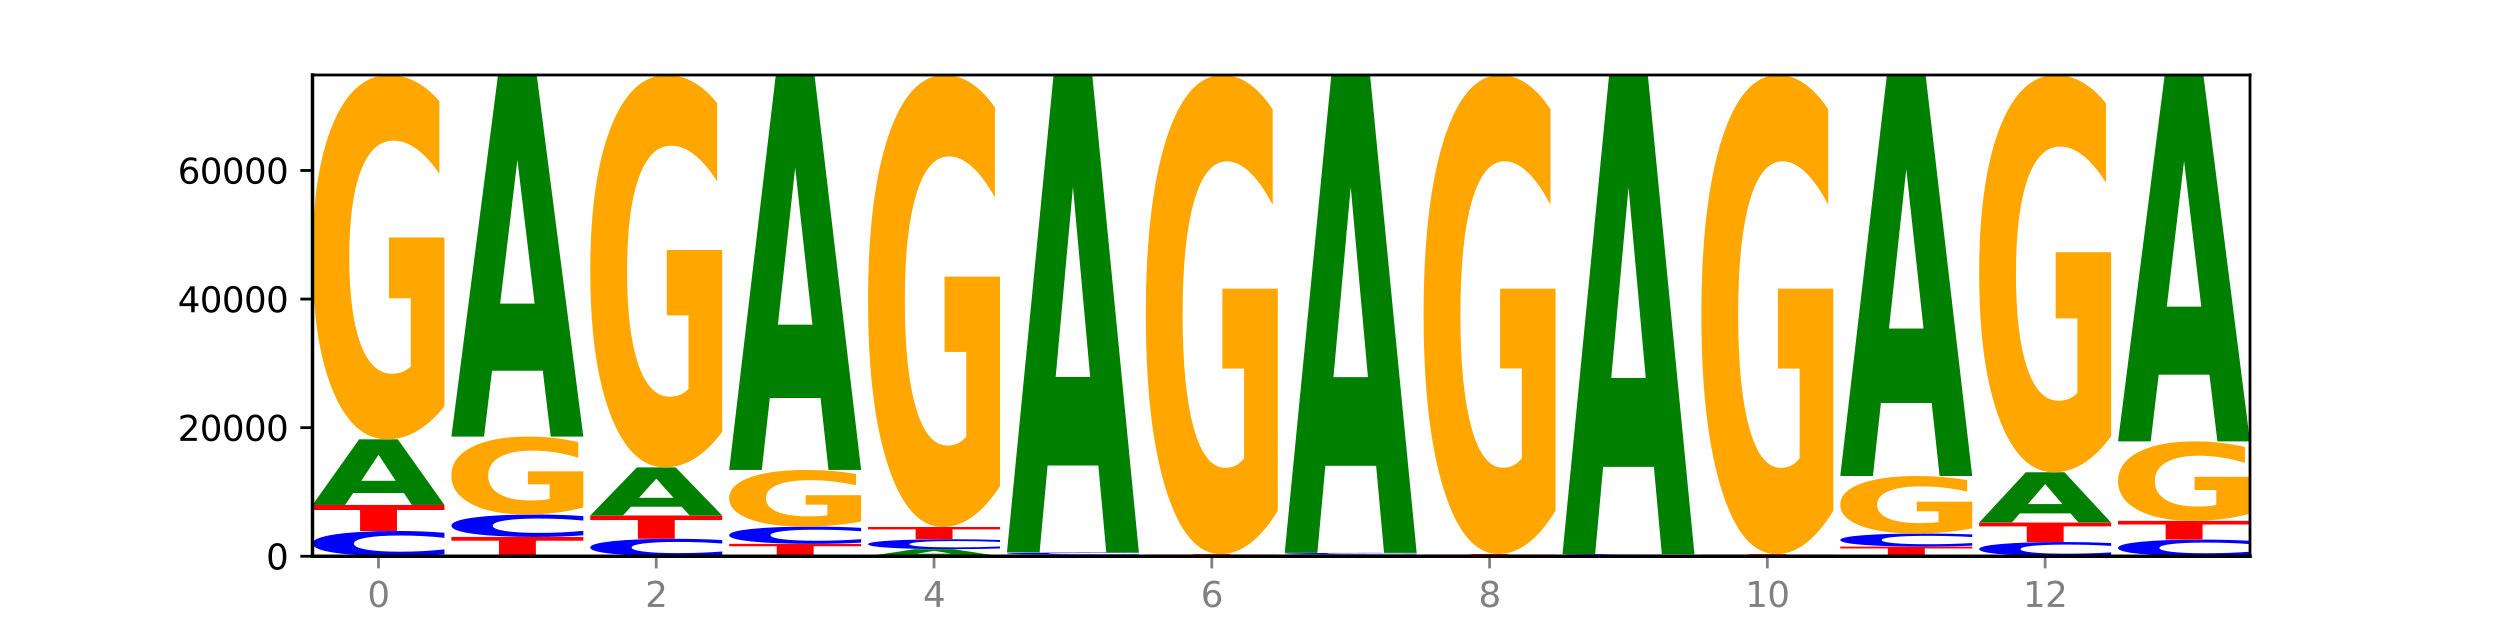 <?xml version="1.0" encoding="utf-8" standalone="no"?>
<!DOCTYPE svg PUBLIC "-//W3C//DTD SVG 1.1//EN"
  "http://www.w3.org/Graphics/SVG/1.1/DTD/svg11.dtd">
<svg xmlns:xlink="http://www.w3.org/1999/xlink" width="720pt" height="180pt" viewBox="0 0 720 180" xmlns="http://www.w3.org/2000/svg" version="1.1">
 <defs>
  <style type="text/css">*{stroke-linejoin: round; stroke-linecap: butt}</style>
 </defs>
 <g id="figure_1">
  <g id="patch_1">
   <path d="M 0 180 
L 720 180 
L 720 0 
L 0 0 
z
" style="fill: #ffffff"/>
  </g>
  <g id="axes_1">
   <g id="patch_2">
    <path d="M 90 160.2 
L 648 160.2 
L 648 21.6 
L 90 21.6 
z
" style="fill: #ffffff"/>
   </g>
   <g id="line2d_1">
    <path d="M 90 160.2 
L 648 160.2 
" clip-path="url(#pb2ad0ef62b)" style="fill: none; stroke: #000000; stroke-width: 0.5; stroke-linecap: square"/>
   </g>
   <g id="patch_3">
    <path d="M 128 159.678 
Q 124.821 159.937 121.384 160.068 
Q 117.947 160.2 114.204 160.2 
Q 103.04 160.2 96.52 159.219 
Q 90 158.239 90 156.562 
Q 90 154.878 96.52 153.899 
Q 103.04 152.919 114.204 152.919 
Q 117.947 152.919 121.384 153.051 
Q 124.821 153.182 128 153.44 
L 128 154.892 
Q 124.793 154.549 121.681 154.39 
Q 118.569 154.23 115.132 154.23 
Q 108.966 154.23 105.434 154.851 
Q 101.91 155.471 101.91 156.562 
Q 101.91 157.647 105.434 158.269 
Q 108.966 158.888 115.132 158.888 
Q 118.569 158.888 121.681 158.729 
Q 124.793 158.568 128 158.225 
L 128 159.678 
z
" clip-path="url(#pb2ad0ef62b)" style="fill: #0000ff"/>
   </g>
   <g id="patch_4">
    <path d="M 90 145.424 
L 128 145.424 
L 128 146.886 
L 114.329 146.886 
L 114.329 152.919 
L 103.698 152.919 
L 103.698 146.886 
L 90 146.886 
L 90 145.424 
z
" clip-path="url(#pb2ad0ef62b)" style="fill: #ff0000"/>
   </g>
   <g id="patch_5">
    <path d="M 116.323 141.983 
L 101.708 141.983 
L 99.401 145.424 
L 90 145.424 
L 103.425 126.535 
L 114.575 126.535 
L 128 145.424 
L 118.607 145.424 
L 116.323 141.983 
z
M 104.039 138.477 
L 113.969 138.477 
L 109.012 130.964 
L 104.039 138.477 
z
" clip-path="url(#pb2ad0ef62b)" style="fill: #008000"/>
   </g>
   <g id="patch_6">
    <path d="M 128 117.041 
Q 124.168 121.788 120.046 124.172 
Q 115.924 126.535 111.529 126.535 
Q 101.599 126.535 95.8 112.402 
Q 90 98.269 90 74.1 
Q 90 49.649 95.902 35.625 
Q 101.812 21.6 112.091 21.6 
Q 116.052 21.6 119.68 23.508 
Q 123.316 25.393 126.535 29.122 
L 126.535 50.039 
Q 123.214 45.249 119.926 42.886 
Q 116.639 40.502 113.335 40.502 
Q 107.22 40.502 103.907 49.216 
Q 100.594 57.908 100.594 74.1 
Q 100.594 90.141 103.788 98.898 
Q 106.982 107.633 112.858 107.633 
Q 114.459 107.633 115.83 107.135 
Q 117.201 106.615 118.291 105.531 
L 118.291 85.892 
L 112.032 85.892 
L 112.032 68.399 
L 128 68.399 
L 128 117.041 
z
" clip-path="url(#pb2ad0ef62b)" style="fill: #ffa600"/>
   </g>
   <g id="patch_7">
    <path d="M 130 154.641 
L 168 154.641 
L 168 155.725 
L 154.329 155.725 
L 154.329 160.2 
L 143.698 160.2 
L 143.698 155.725 
L 130 155.725 
L 130 154.641 
z
" clip-path="url(#pb2ad0ef62b)" style="fill: #ff0000"/>
   </g>
   <g id="patch_8">
    <path d="M 168 154.177 
Q 164.821 154.407 161.384 154.523 
Q 157.947 154.641 154.204 154.641 
Q 143.04 154.641 136.52 153.77 
Q 130 152.899 130 151.41 
Q 130 149.916 136.52 149.047 
Q 143.04 148.176 154.204 148.176 
Q 157.947 148.176 161.384 148.293 
Q 164.821 148.41 168 148.639 
L 168 149.928 
Q 164.793 149.624 161.681 149.482 
Q 158.569 149.34 155.132 149.34 
Q 148.966 149.34 145.434 149.892 
Q 141.91 150.442 141.91 151.41 
Q 141.91 152.375 145.434 152.926 
Q 148.966 153.476 155.132 153.476 
Q 158.569 153.476 161.681 153.335 
Q 164.793 153.192 168 152.887 
L 168 154.177 
z
" clip-path="url(#pb2ad0ef62b)" style="fill: #0000ff"/>
   </g>
   <g id="patch_9">
    <path d="M 168 146.146 
Q 164.168 147.161 160.046 147.671 
Q 155.924 148.176 151.529 148.176 
Q 141.599 148.176 135.8 145.154 
Q 130 142.132 130 136.964 
Q 130 131.736 135.902 128.738 
Q 141.812 125.739 152.091 125.739 
Q 156.052 125.739 159.68 126.147 
Q 163.316 126.55 166.535 127.347 
L 166.535 131.82 
Q 163.214 130.795 159.926 130.29 
Q 156.639 129.78 153.335 129.78 
Q 147.22 129.78 143.907 131.644 
Q 140.594 133.502 140.594 136.964 
Q 140.594 140.394 143.788 142.267 
Q 146.982 144.134 152.858 144.134 
Q 154.459 144.134 155.83 144.028 
Q 157.201 143.917 158.291 143.685 
L 158.291 139.486 
L 152.032 139.486 
L 152.032 135.745 
L 168 135.745 
L 168 146.146 
z
" clip-path="url(#pb2ad0ef62b)" style="fill: #ffa600"/>
   </g>
   <g id="patch_10">
    <path d="M 156.323 106.768 
L 141.708 106.768 
L 139.401 125.739 
L 130 125.739 
L 143.425 21.6 
L 154.575 21.6 
L 168 125.739 
L 158.607 125.739 
L 156.323 106.768 
z
M 144.039 87.44 
L 153.969 87.44 
L 149.012 46.017 
L 144.039 87.44 
z
" clip-path="url(#pb2ad0ef62b)" style="fill: #008000"/>
   </g>
   <g id="patch_11">
    <path d="M 208 159.84 
Q 204.821 160.018 201.384 160.109 
Q 197.947 160.2 194.204 160.2 
Q 183.04 160.2 176.52 159.523 
Q 170 158.846 170 157.689 
Q 170 156.527 176.52 155.851 
Q 183.04 155.174 194.204 155.174 
Q 197.947 155.174 201.384 155.265 
Q 204.821 155.356 208 155.534 
L 208 156.536 
Q 204.793 156.299 201.681 156.189 
Q 198.569 156.079 195.132 156.079 
Q 188.966 156.079 185.434 156.508 
Q 181.91 156.936 181.91 157.689 
Q 181.91 158.438 185.434 158.867 
Q 188.966 159.295 195.132 159.295 
Q 198.569 159.295 201.681 159.185 
Q 204.793 159.074 208 158.837 
L 208 159.84 
z
" clip-path="url(#pb2ad0ef62b)" style="fill: #0000ff"/>
   </g>
   <g id="patch_12">
    <path d="M 170 148.467 
L 208 148.467 
L 208 149.775 
L 194.329 149.775 
L 194.329 155.174 
L 183.698 155.174 
L 183.698 149.775 
L 170 149.775 
L 170 148.467 
z
" clip-path="url(#pb2ad0ef62b)" style="fill: #ff0000"/>
   </g>
   <g id="patch_13">
    <path d="M 196.323 145.941 
L 181.708 145.941 
L 179.401 148.467 
L 170 148.467 
L 183.425 134.602 
L 194.575 134.602 
L 208 148.467 
L 198.607 148.467 
L 196.323 145.941 
z
M 184.039 143.368 
L 193.969 143.368 
L 189.012 137.853 
L 184.039 143.368 
z
" clip-path="url(#pb2ad0ef62b)" style="fill: #008000"/>
   </g>
   <g id="patch_14">
    <path d="M 208 124.378 
Q 204.168 129.49 200.046 132.058 
Q 195.924 134.602 191.529 134.602 
Q 181.599 134.602 175.8 119.382 
Q 170 104.163 170 78.136 
Q 170 51.805 175.902 36.703 
Q 181.812 21.6 192.091 21.6 
Q 196.052 21.6 199.68 23.654 
Q 203.316 25.685 206.535 29.7 
L 206.535 52.226 
Q 203.214 47.067 199.926 44.522 
Q 196.639 41.955 193.335 41.955 
Q 187.22 41.955 183.907 51.339 
Q 180.594 60.699 180.594 78.136 
Q 180.594 95.41 183.788 104.84 
Q 186.982 114.247 192.858 114.247 
Q 194.459 114.247 195.83 113.71 
Q 197.201 113.15 198.291 111.983 
L 198.291 90.834 
L 192.032 90.834 
L 192.032 71.997 
L 208 71.997 
L 208 124.378 
z
" clip-path="url(#pb2ad0ef62b)" style="fill: #ffa600"/>
   </g>
   <g id="patch_15">
    <path d="M 210 156.626 
L 248 156.626 
L 248 157.323 
L 234.329 157.323 
L 234.329 160.2 
L 223.698 160.2 
L 223.698 157.323 
L 210 157.323 
L 210 156.626 
z
" clip-path="url(#pb2ad0ef62b)" style="fill: #ff0000"/>
   </g>
   <g id="patch_16">
    <path d="M 248 156.27 
Q 244.821 156.446 241.384 156.536 
Q 237.947 156.626 234.204 156.626 
Q 223.04 156.626 216.52 155.957 
Q 210 155.288 210 154.144 
Q 210 152.996 216.52 152.328 
Q 223.04 151.659 234.204 151.659 
Q 237.947 151.659 241.384 151.75 
Q 244.821 151.839 248 152.015 
L 248 153.005 
Q 244.793 152.771 241.681 152.663 
Q 238.569 152.554 235.132 152.554 
Q 228.966 152.554 225.434 152.978 
Q 221.91 153.4 221.91 154.144 
Q 221.91 154.885 225.434 155.309 
Q 228.966 155.731 235.132 155.731 
Q 238.569 155.731 241.681 155.623 
Q 244.793 155.513 248 155.279 
L 248 156.27 
z
" clip-path="url(#pb2ad0ef62b)" style="fill: #0000ff"/>
   </g>
   <g id="patch_17">
    <path d="M 248 150.183 
Q 244.168 150.921 240.046 151.292 
Q 235.924 151.659 231.529 151.659 
Q 221.599 151.659 215.8 149.462 
Q 210 147.265 210 143.507 
Q 210 139.705 215.902 137.525 
Q 221.812 135.344 232.091 135.344 
Q 236.052 135.344 239.68 135.641 
Q 243.316 135.934 246.535 136.514 
L 246.535 139.766 
Q 243.214 139.021 239.926 138.654 
Q 236.639 138.283 233.335 138.283 
Q 227.22 138.283 223.907 139.638 
Q 220.594 140.989 220.594 143.507 
Q 220.594 146.001 223.788 147.362 
Q 226.982 148.721 232.858 148.721 
Q 234.459 148.721 235.83 148.643 
Q 237.201 148.562 238.291 148.394 
L 238.291 145.34 
L 232.032 145.34 
L 232.032 142.621 
L 248 142.621 
L 248 150.183 
z
" clip-path="url(#pb2ad0ef62b)" style="fill: #ffa600"/>
   </g>
   <g id="patch_18">
    <path d="M 236.323 114.624 
L 221.708 114.624 
L 219.401 135.344 
L 210 135.344 
L 223.425 21.6 
L 234.575 21.6 
L 248 135.344 
L 238.607 135.344 
L 236.323 114.624 
z
M 224.039 93.513 
L 233.969 93.513 
L 229.012 48.269 
L 224.039 93.513 
z
" clip-path="url(#pb2ad0ef62b)" style="fill: #008000"/>
   </g>
   <g id="patch_19">
    <path d="M 276.323 159.829 
L 261.708 159.829 
L 259.401 160.2 
L 250 160.2 
L 263.425 158.163 
L 274.575 158.163 
L 288 160.2 
L 278.607 160.2 
L 276.323 159.829 
z
M 264.039 159.451 
L 273.969 159.451 
L 269.012 158.641 
L 264.039 159.451 
z
" clip-path="url(#pb2ad0ef62b)" style="fill: #008000"/>
   </g>
   <g id="patch_20">
    <path d="M 288 157.958 
Q 284.821 158.06 281.384 158.111 
Q 277.947 158.163 274.204 158.163 
Q 263.04 158.163 256.52 157.778 
Q 250 157.393 250 156.735 
Q 250 156.075 256.52 155.69 
Q 263.04 155.306 274.204 155.306 
Q 277.947 155.306 281.384 155.357 
Q 284.821 155.409 288 155.51 
L 288 156.08 
Q 284.793 155.945 281.681 155.883 
Q 278.569 155.82 275.132 155.82 
Q 268.966 155.82 265.434 156.064 
Q 261.91 156.307 261.91 156.735 
Q 261.91 157.161 265.434 157.405 
Q 268.966 157.648 275.132 157.648 
Q 278.569 157.648 281.681 157.586 
Q 284.793 157.523 288 157.388 
L 288 157.958 
z
" clip-path="url(#pb2ad0ef62b)" style="fill: #0000ff"/>
   </g>
   <g id="patch_21">
    <path d="M 250 151.772 
L 288 151.772 
L 288 152.461 
L 274.329 152.461 
L 274.329 155.306 
L 263.698 155.306 
L 263.698 152.461 
L 250 152.461 
L 250 151.772 
z
" clip-path="url(#pb2ad0ef62b)" style="fill: #ff0000"/>
   </g>
   <g id="patch_22">
    <path d="M 288 139.995 
Q 284.168 145.883 280.046 148.841 
Q 275.924 151.772 271.529 151.772 
Q 261.599 151.772 255.8 134.24 
Q 250 116.708 250 86.726 
Q 250 56.395 255.902 38.998 
Q 261.812 21.6 272.091 21.6 
Q 276.052 21.6 279.68 23.966 
Q 283.316 26.306 286.535 30.931 
L 286.535 56.879 
Q 283.214 50.936 279.926 48.006 
Q 276.639 45.048 273.335 45.048 
Q 267.22 45.048 263.907 55.857 
Q 260.594 66.64 260.594 86.726 
Q 260.594 106.625 263.788 117.488 
Q 266.982 128.325 272.858 128.325 
Q 274.459 128.325 275.83 127.706 
Q 277.201 127.061 278.291 125.716 
L 278.291 101.354 
L 272.032 101.354 
L 272.032 79.654 
L 288 79.654 
L 288 139.995 
z
" clip-path="url(#pb2ad0ef62b)" style="fill: #ffa600"/>
   </g>
   <g id="patch_23">
    <path d="M 328 160.186 
Q 324.168 160.193 320.046 160.197 
Q 315.924 160.2 311.529 160.2 
Q 301.599 160.2 295.8 160.179 
Q 290 160.159 290 160.123 
Q 290 160.087 295.902 160.067 
Q 301.812 160.046 312.091 160.046 
Q 316.052 160.046 319.68 160.049 
Q 323.316 160.052 326.535 160.057 
L 326.535 160.088 
Q 323.214 160.081 319.926 160.077 
Q 316.639 160.074 313.335 160.074 
Q 307.22 160.074 303.907 160.087 
Q 300.594 160.099 300.594 160.123 
Q 300.594 160.147 303.788 160.16 
Q 306.982 160.172 312.858 160.172 
Q 314.459 160.172 315.83 160.172 
Q 317.201 160.171 318.291 160.169 
L 318.291 160.14 
L 312.032 160.14 
L 312.032 160.115 
L 328 160.115 
L 328 160.186 
z
" clip-path="url(#pb2ad0ef62b)" style="fill: #ffa600"/>
   </g>
   <g id="patch_24">
    <path d="M 290 159.776 
L 328 159.776 
L 328 159.829 
L 314.329 159.829 
L 314.329 160.046 
L 303.698 160.046 
L 303.698 159.829 
L 290 159.829 
L 290 159.776 
z
" clip-path="url(#pb2ad0ef62b)" style="fill: #ff0000"/>
   </g>
   <g id="patch_25">
    <path d="M 328 159.73 
Q 324.821 159.753 321.384 159.764 
Q 317.947 159.776 314.204 159.776 
Q 303.04 159.776 296.52 159.689 
Q 290 159.602 290 159.454 
Q 290 159.305 296.52 159.218 
Q 303.04 159.131 314.204 159.131 
Q 317.947 159.131 321.384 159.143 
Q 324.821 159.155 328 159.178 
L 328 159.306 
Q 324.793 159.276 321.681 159.262 
Q 318.569 159.248 315.132 159.248 
Q 308.966 159.248 305.434 159.303 
Q 301.91 159.357 301.91 159.454 
Q 301.91 159.55 305.434 159.605 
Q 308.966 159.66 315.132 159.66 
Q 318.569 159.66 321.681 159.646 
Q 324.793 159.631 328 159.601 
L 328 159.73 
z
" clip-path="url(#pb2ad0ef62b)" style="fill: #0000ff"/>
   </g>
   <g id="patch_26">
    <path d="M 316.323 134.078 
L 301.708 134.078 
L 299.401 159.131 
L 290 159.131 
L 303.425 21.6 
L 314.575 21.6 
L 328 159.131 
L 318.607 159.131 
L 316.323 134.078 
z
M 304.039 108.552 
L 313.969 108.552 
L 309.012 53.846 
L 304.039 108.552 
z
" clip-path="url(#pb2ad0ef62b)" style="fill: #008000"/>
   </g>
   <g id="patch_27">
    <path d="M 356.323 160.197 
L 341.708 160.197 
L 339.401 160.2 
L 330 160.2 
L 343.425 160.183 
L 354.575 160.183 
L 368 160.2 
L 358.607 160.2 
L 356.323 160.197 
z
M 344.039 160.194 
L 353.969 160.194 
L 349.012 160.187 
L 344.039 160.194 
z
" clip-path="url(#pb2ad0ef62b)" style="fill: #008000"/>
   </g>
   <g id="patch_28">
    <path d="M 368 160.17 
Q 364.821 160.177 361.384 160.18 
Q 357.947 160.183 354.204 160.183 
Q 343.04 160.183 336.52 160.159 
Q 330 160.134 330 160.092 
Q 330 160.049 336.52 160.025 
Q 343.04 160 354.204 160 
Q 357.947 160 361.384 160.003 
Q 364.821 160.007 368 160.013 
L 368 160.05 
Q 364.793 160.041 361.681 160.037 
Q 358.569 160.033 355.132 160.033 
Q 348.966 160.033 345.434 160.049 
Q 341.91 160.064 341.91 160.092 
Q 341.91 160.119 345.434 160.135 
Q 348.966 160.15 355.132 160.15 
Q 358.569 160.15 361.681 160.146 
Q 364.793 160.142 368 160.134 
L 368 160.17 
z
" clip-path="url(#pb2ad0ef62b)" style="fill: #0000ff"/>
   </g>
   <g id="patch_29">
    <path d="M 330 159.596 
L 368 159.596 
L 368 159.675 
L 354.329 159.675 
L 354.329 160 
L 343.698 160 
L 343.698 159.675 
L 330 159.675 
L 330 159.596 
z
" clip-path="url(#pb2ad0ef62b)" style="fill: #ff0000"/>
   </g>
   <g id="patch_30">
    <path d="M 368 147.111 
Q 364.168 153.354 360.046 156.489 
Q 355.924 159.596 351.529 159.596 
Q 341.599 159.596 335.8 141.011 
Q 330 122.425 330 90.641 
Q 330 58.486 335.902 40.043 
Q 341.812 21.6 352.091 21.6 
Q 356.052 21.6 359.68 24.109 
Q 363.316 26.589 366.535 31.491 
L 366.535 59 
Q 363.214 52.7 359.926 49.593 
Q 356.639 46.457 353.335 46.457 
Q 347.22 46.457 343.907 57.916 
Q 340.594 69.347 340.594 90.641 
Q 340.594 111.735 343.788 123.251 
Q 346.982 134.739 352.858 134.739 
Q 354.459 134.739 355.83 134.084 
Q 357.201 133.4 358.291 131.974 
L 358.291 106.148 
L 352.032 106.148 
L 352.032 83.144 
L 368 83.144 
L 368 147.111 
z
" clip-path="url(#pb2ad0ef62b)" style="fill: #ffa600"/>
   </g>
   <g id="patch_31">
    <path d="M 408 160.187 
Q 404.168 160.193 400.046 160.197 
Q 395.924 160.2 391.529 160.2 
Q 381.599 160.2 375.8 160.18 
Q 370 160.16 370 160.126 
Q 370 160.091 375.902 160.072 
Q 381.812 160.052 392.091 160.052 
Q 396.052 160.052 399.68 160.055 
Q 403.316 160.057 406.535 160.062 
L 406.535 160.092 
Q 403.214 160.085 399.926 160.082 
Q 396.639 160.079 393.335 160.079 
Q 387.22 160.079 383.907 160.091 
Q 380.594 160.103 380.594 160.126 
Q 380.594 160.149 383.788 160.161 
Q 386.982 160.173 392.858 160.173 
Q 394.459 160.173 395.83 160.173 
Q 397.201 160.172 398.291 160.17 
L 398.291 160.143 
L 392.032 160.143 
L 392.032 160.118 
L 408 160.118 
L 408 160.187 
z
" clip-path="url(#pb2ad0ef62b)" style="fill: #ffa600"/>
   </g>
   <g id="patch_32">
    <path d="M 370 159.746 
L 408 159.746 
L 408 159.806 
L 394.329 159.806 
L 394.329 160.052 
L 383.698 160.052 
L 383.698 159.806 
L 370 159.806 
L 370 159.746 
z
" clip-path="url(#pb2ad0ef62b)" style="fill: #ff0000"/>
   </g>
   <g id="patch_33">
    <path d="M 408 159.709 
Q 404.821 159.728 401.384 159.737 
Q 397.947 159.746 394.204 159.746 
Q 383.04 159.746 376.52 159.677 
Q 370 159.607 370 159.488 
Q 370 159.369 376.52 159.299 
Q 383.04 159.23 394.204 159.23 
Q 397.947 159.23 401.384 159.239 
Q 404.821 159.248 408 159.267 
L 408 159.37 
Q 404.793 159.345 401.681 159.334 
Q 398.569 159.323 395.132 159.323 
Q 388.966 159.323 385.434 159.367 
Q 381.91 159.411 381.91 159.488 
Q 381.91 159.565 385.434 159.609 
Q 388.966 159.653 395.132 159.653 
Q 398.569 159.653 401.681 159.642 
Q 404.793 159.63 408 159.606 
L 408 159.709 
z
" clip-path="url(#pb2ad0ef62b)" style="fill: #0000ff"/>
   </g>
   <g id="patch_34">
    <path d="M 396.323 134.158 
L 381.708 134.158 
L 379.401 159.23 
L 370 159.23 
L 383.425 21.6 
L 394.575 21.6 
L 408 159.23 
L 398.607 159.23 
L 396.323 134.158 
z
M 384.039 108.614 
L 393.969 108.614 
L 389.012 53.869 
L 384.039 108.614 
z
" clip-path="url(#pb2ad0ef62b)" style="fill: #008000"/>
   </g>
   <g id="patch_35">
    <path d="M 436.323 160.197 
L 421.708 160.197 
L 419.401 160.2 
L 410 160.2 
L 423.425 160.183 
L 434.575 160.183 
L 448 160.2 
L 438.607 160.2 
L 436.323 160.197 
z
M 424.039 160.194 
L 433.969 160.194 
L 429.012 160.187 
L 424.039 160.194 
z
" clip-path="url(#pb2ad0ef62b)" style="fill: #008000"/>
   </g>
   <g id="patch_36">
    <path d="M 448 160.168 
Q 444.821 160.175 441.384 160.179 
Q 437.947 160.183 434.204 160.183 
Q 423.04 160.183 416.52 160.154 
Q 410 160.124 410 160.073 
Q 410 160.022 416.52 159.993 
Q 423.04 159.963 434.204 159.963 
Q 437.947 159.963 441.384 159.967 
Q 444.821 159.971 448 159.979 
L 448 160.023 
Q 444.793 160.012 441.681 160.007 
Q 438.569 160.003 435.132 160.003 
Q 428.966 160.003 425.434 160.021 
Q 421.91 160.04 421.91 160.073 
Q 421.91 160.106 425.434 160.125 
Q 428.966 160.144 435.132 160.144 
Q 438.569 160.144 441.681 160.139 
Q 444.793 160.134 448 160.124 
L 448 160.168 
z
" clip-path="url(#pb2ad0ef62b)" style="fill: #0000ff"/>
   </g>
   <g id="patch_37">
    <path d="M 410 159.559 
L 448 159.559 
L 448 159.638 
L 434.329 159.638 
L 434.329 159.963 
L 423.698 159.963 
L 423.698 159.638 
L 410 159.638 
L 410 159.559 
z
" clip-path="url(#pb2ad0ef62b)" style="fill: #ff0000"/>
   </g>
   <g id="patch_38">
    <path d="M 448 147.077 
Q 444.168 153.318 440.046 156.453 
Q 435.924 159.559 431.529 159.559 
Q 421.599 159.559 415.8 140.979 
Q 410 122.398 410 90.622 
Q 410 58.477 415.902 40.038 
Q 421.812 21.6 432.091 21.6 
Q 436.052 21.6 439.68 24.108 
Q 443.316 26.587 446.535 31.489 
L 446.535 58.989 
Q 443.214 52.691 439.926 49.585 
Q 436.639 46.45 433.335 46.45 
Q 427.22 46.45 423.907 57.907 
Q 420.594 69.334 420.594 90.622 
Q 420.594 111.711 423.788 123.224 
Q 426.982 134.709 432.858 134.709 
Q 434.459 134.709 435.83 134.053 
Q 437.201 133.37 438.291 131.945 
L 438.291 106.125 
L 432.032 106.125 
L 432.032 83.127 
L 448 83.127 
L 448 147.077 
z
" clip-path="url(#pb2ad0ef62b)" style="fill: #ffa600"/>
   </g>
   <g id="patch_39">
    <path d="M 488 160.188 
Q 484.168 160.194 480.046 160.197 
Q 475.924 160.2 471.529 160.2 
Q 461.599 160.2 455.8 160.183 
Q 450 160.165 450 160.135 
Q 450 160.105 455.902 160.088 
Q 461.812 160.07 472.091 160.07 
Q 476.052 160.07 479.68 160.073 
Q 483.316 160.075 486.535 160.08 
L 486.535 160.106 
Q 483.214 160.1 479.926 160.097 
Q 476.639 160.094 473.335 160.094 
Q 467.22 160.094 463.907 160.104 
Q 460.594 160.115 460.594 160.135 
Q 460.594 160.155 463.788 160.166 
Q 466.982 160.177 472.858 160.177 
Q 474.459 160.177 475.83 160.176 
Q 477.201 160.175 478.291 160.174 
L 478.291 160.15 
L 472.032 160.15 
L 472.032 160.128 
L 488 160.128 
L 488 160.188 
z
" clip-path="url(#pb2ad0ef62b)" style="fill: #ffa600"/>
   </g>
   <g id="patch_40">
    <path d="M 450 159.902 
L 488 159.902 
L 488 159.935 
L 474.329 159.935 
L 474.329 160.07 
L 463.698 160.07 
L 463.698 159.935 
L 450 159.935 
L 450 159.902 
z
" clip-path="url(#pb2ad0ef62b)" style="fill: #ff0000"/>
   </g>
   <g id="patch_41">
    <path d="M 488 159.88 
Q 484.821 159.891 481.384 159.896 
Q 477.947 159.902 474.204 159.902 
Q 463.04 159.902 456.52 159.86 
Q 450 159.818 450 159.746 
Q 450 159.674 456.52 159.633 
Q 463.04 159.591 474.204 159.591 
Q 477.947 159.591 481.384 159.596 
Q 484.821 159.602 488 159.613 
L 488 159.675 
Q 484.793 159.66 481.681 159.654 
Q 478.569 159.647 475.132 159.647 
Q 468.966 159.647 465.434 159.673 
Q 461.91 159.7 461.91 159.746 
Q 461.91 159.793 465.434 159.819 
Q 468.966 159.846 475.132 159.846 
Q 478.569 159.846 481.681 159.839 
Q 484.793 159.832 488 159.817 
L 488 159.88 
z
" clip-path="url(#pb2ad0ef62b)" style="fill: #0000ff"/>
   </g>
   <g id="patch_42">
    <path d="M 476.323 134.453 
L 461.708 134.453 
L 459.401 159.591 
L 450 159.591 
L 463.425 21.6 
L 474.575 21.6 
L 488 159.591 
L 478.607 159.591 
L 476.323 134.453 
z
M 464.039 108.842 
L 473.969 108.842 
L 469.012 53.954 
L 464.039 108.842 
z
" clip-path="url(#pb2ad0ef62b)" style="fill: #008000"/>
   </g>
   <g id="patch_43">
    <path d="M 516.323 160.188 
L 501.708 160.188 
L 499.401 160.2 
L 490 160.2 
L 503.425 160.135 
L 514.575 160.135 
L 528 160.2 
L 518.607 160.2 
L 516.323 160.188 
z
M 504.039 160.176 
L 513.969 160.176 
L 509.012 160.15 
L 504.039 160.176 
z
" clip-path="url(#pb2ad0ef62b)" style="fill: #008000"/>
   </g>
   <g id="patch_44">
    <path d="M 528 160.12 
Q 524.821 160.127 521.384 160.131 
Q 517.947 160.135 514.204 160.135 
Q 503.04 160.135 496.52 160.107 
Q 490 160.078 490 160.029 
Q 490 159.98 496.52 159.951 
Q 503.04 159.922 514.204 159.922 
Q 517.947 159.922 521.384 159.926 
Q 524.821 159.93 528 159.937 
L 528 159.98 
Q 524.793 159.97 521.681 159.965 
Q 518.569 159.961 515.132 159.961 
Q 508.966 159.961 505.434 159.979 
Q 501.91 159.997 501.91 160.029 
Q 501.91 160.061 505.434 160.079 
Q 508.966 160.097 515.132 160.097 
Q 518.569 160.097 521.681 160.092 
Q 524.793 160.087 528 160.077 
L 528 160.12 
z
" clip-path="url(#pb2ad0ef62b)" style="fill: #0000ff"/>
   </g>
   <g id="patch_45">
    <path d="M 490 159.596 
L 528 159.596 
L 528 159.66 
L 514.329 159.66 
L 514.329 159.922 
L 503.698 159.922 
L 503.698 159.66 
L 490 159.66 
L 490 159.596 
z
" clip-path="url(#pb2ad0ef62b)" style="fill: #ff0000"/>
   </g>
   <g id="patch_46">
    <path d="M 528 147.111 
Q 524.168 153.354 520.046 156.489 
Q 515.924 159.596 511.529 159.596 
Q 501.599 159.596 495.8 141.011 
Q 490 122.425 490 90.641 
Q 490 58.486 495.902 40.043 
Q 501.812 21.6 512.091 21.6 
Q 516.052 21.6 519.68 24.109 
Q 523.316 26.589 526.535 31.491 
L 526.535 59 
Q 523.214 52.7 519.926 49.593 
Q 516.639 46.457 513.335 46.457 
Q 507.22 46.457 503.907 57.916 
Q 500.594 69.347 500.594 90.641 
Q 500.594 111.735 503.788 123.251 
Q 506.982 134.739 512.858 134.739 
Q 514.459 134.739 515.83 134.084 
Q 517.201 133.4 518.291 131.974 
L 518.291 106.148 
L 512.032 106.148 
L 512.032 83.144 
L 528 83.144 
L 528 147.111 
z
" clip-path="url(#pb2ad0ef62b)" style="fill: #ffa600"/>
   </g>
   <g id="patch_47">
    <path d="M 530 157.422 
L 568 157.422 
L 568 157.964 
L 554.329 157.964 
L 554.329 160.2 
L 543.698 160.2 
L 543.698 157.964 
L 530 157.964 
L 530 157.422 
z
" clip-path="url(#pb2ad0ef62b)" style="fill: #ff0000"/>
   </g>
   <g id="patch_48">
    <path d="M 568 157.151 
Q 564.821 157.286 561.384 157.354 
Q 557.947 157.422 554.204 157.422 
Q 543.04 157.422 536.52 156.913 
Q 530 156.405 530 155.535 
Q 530 154.661 536.52 154.153 
Q 543.04 153.644 554.204 153.644 
Q 557.947 153.644 561.384 153.713 
Q 564.821 153.781 568 153.915 
L 568 154.668 
Q 564.793 154.49 561.681 154.408 
Q 558.569 154.325 555.132 154.325 
Q 548.966 154.325 545.434 154.647 
Q 541.91 154.969 541.91 155.535 
Q 541.91 156.098 545.434 156.42 
Q 548.966 156.742 555.132 156.742 
Q 558.569 156.742 561.681 156.659 
Q 564.793 156.576 568 156.398 
L 568 157.151 
z
" clip-path="url(#pb2ad0ef62b)" style="fill: #0000ff"/>
   </g>
   <g id="patch_49">
    <path d="M 568 152.147 
Q 564.168 152.896 560.046 153.272 
Q 555.924 153.644 551.529 153.644 
Q 541.599 153.644 535.8 151.416 
Q 530 149.187 530 145.375 
Q 530 141.52 535.902 139.308 
Q 541.812 137.096 552.091 137.096 
Q 556.052 137.096 559.68 137.397 
Q 563.316 137.695 566.535 138.282 
L 566.535 141.581 
Q 563.214 140.826 559.926 140.453 
Q 556.639 140.077 553.335 140.077 
Q 547.22 140.077 543.907 141.451 
Q 540.594 142.822 540.594 145.375 
Q 540.594 147.905 543.788 149.286 
Q 546.982 150.664 552.858 150.664 
Q 554.459 150.664 555.83 150.585 
Q 557.201 150.503 558.291 150.332 
L 558.291 147.235 
L 552.032 147.235 
L 552.032 144.476 
L 568 144.476 
L 568 152.147 
z
" clip-path="url(#pb2ad0ef62b)" style="fill: #ffa600"/>
   </g>
   <g id="patch_50">
    <path d="M 556.323 116.056 
L 541.708 116.056 
L 539.401 137.096 
L 530 137.096 
L 543.425 21.6 
L 554.575 21.6 
L 568 137.096 
L 558.607 137.096 
L 556.323 116.056 
z
M 544.039 94.621 
L 553.969 94.621 
L 549.012 48.679 
L 544.039 94.621 
z
" clip-path="url(#pb2ad0ef62b)" style="fill: #008000"/>
   </g>
   <g id="patch_51">
    <path d="M 608 159.906 
Q 604.821 160.052 601.384 160.126 
Q 597.947 160.2 594.204 160.2 
Q 583.04 160.2 576.52 159.648 
Q 570 159.097 570 158.153 
Q 570 157.206 576.52 156.655 
Q 583.04 156.104 594.204 156.104 
Q 597.947 156.104 601.384 156.178 
Q 604.821 156.252 608 156.397 
L 608 157.214 
Q 604.793 157.021 601.681 156.931 
Q 598.569 156.842 595.132 156.842 
Q 588.966 156.842 585.434 157.191 
Q 581.91 157.54 581.91 158.153 
Q 581.91 158.764 585.434 159.114 
Q 588.966 159.462 595.132 159.462 
Q 598.569 159.462 601.681 159.372 
Q 604.793 159.282 608 159.089 
L 608 159.906 
z
" clip-path="url(#pb2ad0ef62b)" style="fill: #0000ff"/>
   </g>
   <g id="patch_52">
    <path d="M 570 150.496 
L 608 150.496 
L 608 151.59 
L 594.329 151.59 
L 594.329 156.104 
L 583.698 156.104 
L 583.698 151.59 
L 570 151.59 
L 570 150.496 
z
" clip-path="url(#pb2ad0ef62b)" style="fill: #ff0000"/>
   </g>
   <g id="patch_53">
    <path d="M 596.323 147.86 
L 581.708 147.86 
L 579.401 150.496 
L 570 150.496 
L 583.425 136.022 
L 594.575 136.022 
L 608 150.496 
L 598.607 150.496 
L 596.323 147.86 
z
M 584.039 145.173 
L 593.969 145.173 
L 589.012 139.416 
L 584.039 145.173 
z
" clip-path="url(#pb2ad0ef62b)" style="fill: #008000"/>
   </g>
   <g id="patch_54">
    <path d="M 608 125.67 
Q 604.168 130.846 600.046 133.446 
Q 595.924 136.022 591.529 136.022 
Q 581.599 136.022 575.8 120.612 
Q 570 105.201 570 78.847 
Q 570 52.185 575.902 36.893 
Q 581.812 21.6 592.091 21.6 
Q 596.052 21.6 599.68 23.68 
Q 603.316 25.736 606.535 29.802 
L 606.535 52.611 
Q 603.214 47.387 599.926 44.811 
Q 596.639 42.211 593.335 42.211 
Q 587.22 42.211 583.907 51.712 
Q 580.594 61.19 580.594 78.847 
Q 580.594 96.337 583.788 105.886 
Q 586.982 115.412 592.858 115.412 
Q 594.459 115.412 595.83 114.868 
Q 597.201 114.301 598.291 113.119 
L 598.291 91.705 
L 592.032 91.705 
L 592.032 72.63 
L 608 72.63 
L 608 125.67 
z
" clip-path="url(#pb2ad0ef62b)" style="fill: #ffa600"/>
   </g>
   <g id="patch_55">
    <path d="M 648 159.856 
Q 644.821 160.027 641.384 160.113 
Q 637.947 160.2 634.204 160.2 
Q 623.04 160.2 616.52 159.554 
Q 610 158.908 610 157.802 
Q 610 156.693 616.52 156.048 
Q 623.04 155.402 634.204 155.402 
Q 637.947 155.402 641.384 155.489 
Q 644.821 155.575 648 155.746 
L 648 156.702 
Q 644.793 156.476 641.681 156.371 
Q 638.569 156.266 635.132 156.266 
Q 628.966 156.266 625.434 156.675 
Q 621.91 157.084 621.91 157.802 
Q 621.91 158.518 625.434 158.927 
Q 628.966 159.336 635.132 159.336 
Q 638.569 159.336 641.681 159.231 
Q 644.793 159.125 648 158.899 
L 648 159.856 
z
" clip-path="url(#pb2ad0ef62b)" style="fill: #0000ff"/>
   </g>
   <g id="patch_56">
    <path d="M 610 150.004 
L 648 150.004 
L 648 151.056 
L 634.329 151.056 
L 634.329 155.402 
L 623.698 155.402 
L 623.698 151.056 
L 610 151.056 
L 610 150.004 
z
" clip-path="url(#pb2ad0ef62b)" style="fill: #ff0000"/>
   </g>
   <g id="patch_57">
    <path d="M 648 147.933 
Q 644.168 148.968 640.046 149.488 
Q 635.924 150.004 631.529 150.004 
Q 621.599 150.004 615.8 146.921 
Q 610 143.839 610 138.568 
Q 610 133.236 615.902 130.177 
Q 621.812 127.119 632.091 127.119 
Q 636.052 127.119 639.68 127.535 
Q 643.316 127.946 646.535 128.759 
L 646.535 133.321 
Q 643.214 132.276 639.926 131.761 
Q 636.639 131.241 633.335 131.241 
Q 627.22 131.241 623.907 133.141 
Q 620.594 135.037 620.594 138.568 
Q 620.594 142.066 623.788 143.976 
Q 626.982 145.881 632.858 145.881 
Q 634.459 145.881 635.83 145.773 
Q 637.201 145.659 638.291 145.423 
L 638.291 141.14 
L 632.032 141.14 
L 632.032 137.325 
L 648 137.325 
L 648 147.933 
z
" clip-path="url(#pb2ad0ef62b)" style="fill: #ffa600"/>
   </g>
   <g id="patch_58">
    <path d="M 636.323 107.896 
L 621.708 107.896 
L 619.401 127.119 
L 610 127.119 
L 623.425 21.6 
L 634.575 21.6 
L 648 127.119 
L 638.607 127.119 
L 636.323 107.896 
z
M 624.039 88.312 
L 633.969 88.312 
L 629.012 46.34 
L 624.039 88.312 
z
" clip-path="url(#pb2ad0ef62b)" style="fill: #008000"/>
   </g>
   <g id="matplotlib.axis_1">
    <g id="xtick_1">
     <g id="line2d_2">
      <defs>
       <path id="m7119f3e093" d="M 0 0 
L 0 3.5 
" style="stroke: #808080; stroke-width: 0.8"/>
      </defs>
      <g>
       <use xlink:href="#m7119f3e093" x="109" y="160.2" style="fill: #808080; stroke: #808080; stroke-width: 0.8"/>
      </g>
     </g>
     <g id="text_1">
      <!-- 0 -->
      <g style="fill: #808080" transform="translate(105.819 174.798) scale(0.1 -0.1)">
       <defs>
        <path id="DejaVuSans-30" d="M 2034 4250 
Q 1547 4250 1301 3770 
Q 1056 3291 1056 2328 
Q 1056 1369 1301 889 
Q 1547 409 2034 409 
Q 2525 409 2770 889 
Q 3016 1369 3016 2328 
Q 3016 3291 2770 3770 
Q 2525 4250 2034 4250 
z
M 2034 4750 
Q 2819 4750 3233 4129 
Q 3647 3509 3647 2328 
Q 3647 1150 3233 529 
Q 2819 -91 2034 -91 
Q 1250 -91 836 529 
Q 422 1150 422 2328 
Q 422 3509 836 4129 
Q 1250 4750 2034 4750 
z
" transform="scale(0.016)"/>
       </defs>
       <use xlink:href="#DejaVuSans-30"/>
      </g>
     </g>
    </g>
    <g id="xtick_2">
     <g id="line2d_3">
      <g>
       <use xlink:href="#m7119f3e093" x="189" y="160.2" style="fill: #808080; stroke: #808080; stroke-width: 0.8"/>
      </g>
     </g>
     <g id="text_2">
      <!-- 2 -->
      <g style="fill: #808080" transform="translate(185.819 174.798) scale(0.1 -0.1)">
       <defs>
        <path id="DejaVuSans-32" d="M 1228 531 
L 3431 531 
L 3431 0 
L 469 0 
L 469 531 
Q 828 903 1448 1529 
Q 2069 2156 2228 2338 
Q 2531 2678 2651 2914 
Q 2772 3150 2772 3378 
Q 2772 3750 2511 3984 
Q 2250 4219 1831 4219 
Q 1534 4219 1204 4116 
Q 875 4013 500 3803 
L 500 4441 
Q 881 4594 1212 4672 
Q 1544 4750 1819 4750 
Q 2544 4750 2975 4387 
Q 3406 4025 3406 3419 
Q 3406 3131 3298 2873 
Q 3191 2616 2906 2266 
Q 2828 2175 2409 1742 
Q 1991 1309 1228 531 
z
" transform="scale(0.016)"/>
       </defs>
       <use xlink:href="#DejaVuSans-32"/>
      </g>
     </g>
    </g>
    <g id="xtick_3">
     <g id="line2d_4">
      <g>
       <use xlink:href="#m7119f3e093" x="269" y="160.2" style="fill: #808080; stroke: #808080; stroke-width: 0.8"/>
      </g>
     </g>
     <g id="text_3">
      <!-- 4 -->
      <g style="fill: #808080" transform="translate(265.819 174.798) scale(0.1 -0.1)">
       <defs>
        <path id="DejaVuSans-34" d="M 2419 4116 
L 825 1625 
L 2419 1625 
L 2419 4116 
z
M 2253 4666 
L 3047 4666 
L 3047 1625 
L 3713 1625 
L 3713 1100 
L 3047 1100 
L 3047 0 
L 2419 0 
L 2419 1100 
L 313 1100 
L 313 1709 
L 2253 4666 
z
" transform="scale(0.016)"/>
       </defs>
       <use xlink:href="#DejaVuSans-34"/>
      </g>
     </g>
    </g>
    <g id="xtick_4">
     <g id="line2d_5">
      <g>
       <use xlink:href="#m7119f3e093" x="349" y="160.2" style="fill: #808080; stroke: #808080; stroke-width: 0.8"/>
      </g>
     </g>
     <g id="text_4">
      <!-- 6 -->
      <g style="fill: #808080" transform="translate(345.819 174.798) scale(0.1 -0.1)">
       <defs>
        <path id="DejaVuSans-36" d="M 2113 2584 
Q 1688 2584 1439 2293 
Q 1191 2003 1191 1497 
Q 1191 994 1439 701 
Q 1688 409 2113 409 
Q 2538 409 2786 701 
Q 3034 994 3034 1497 
Q 3034 2003 2786 2293 
Q 2538 2584 2113 2584 
z
M 3366 4563 
L 3366 3988 
Q 3128 4100 2886 4159 
Q 2644 4219 2406 4219 
Q 1781 4219 1451 3797 
Q 1122 3375 1075 2522 
Q 1259 2794 1537 2939 
Q 1816 3084 2150 3084 
Q 2853 3084 3261 2657 
Q 3669 2231 3669 1497 
Q 3669 778 3244 343 
Q 2819 -91 2113 -91 
Q 1303 -91 875 529 
Q 447 1150 447 2328 
Q 447 3434 972 4092 
Q 1497 4750 2381 4750 
Q 2619 4750 2861 4703 
Q 3103 4656 3366 4563 
z
" transform="scale(0.016)"/>
       </defs>
       <use xlink:href="#DejaVuSans-36"/>
      </g>
     </g>
    </g>
    <g id="xtick_5">
     <g id="line2d_6">
      <g>
       <use xlink:href="#m7119f3e093" x="429" y="160.2" style="fill: #808080; stroke: #808080; stroke-width: 0.8"/>
      </g>
     </g>
     <g id="text_5">
      <!-- 8 -->
      <g style="fill: #808080" transform="translate(425.819 174.798) scale(0.1 -0.1)">
       <defs>
        <path id="DejaVuSans-38" d="M 2034 2216 
Q 1584 2216 1326 1975 
Q 1069 1734 1069 1313 
Q 1069 891 1326 650 
Q 1584 409 2034 409 
Q 2484 409 2743 651 
Q 3003 894 3003 1313 
Q 3003 1734 2745 1975 
Q 2488 2216 2034 2216 
z
M 1403 2484 
Q 997 2584 770 2862 
Q 544 3141 544 3541 
Q 544 4100 942 4425 
Q 1341 4750 2034 4750 
Q 2731 4750 3128 4425 
Q 3525 4100 3525 3541 
Q 3525 3141 3298 2862 
Q 3072 2584 2669 2484 
Q 3125 2378 3379 2068 
Q 3634 1759 3634 1313 
Q 3634 634 3220 271 
Q 2806 -91 2034 -91 
Q 1263 -91 848 271 
Q 434 634 434 1313 
Q 434 1759 690 2068 
Q 947 2378 1403 2484 
z
M 1172 3481 
Q 1172 3119 1398 2916 
Q 1625 2713 2034 2713 
Q 2441 2713 2670 2916 
Q 2900 3119 2900 3481 
Q 2900 3844 2670 4047 
Q 2441 4250 2034 4250 
Q 1625 4250 1398 4047 
Q 1172 3844 1172 3481 
z
" transform="scale(0.016)"/>
       </defs>
       <use xlink:href="#DejaVuSans-38"/>
      </g>
     </g>
    </g>
    <g id="xtick_6">
     <g id="line2d_7">
      <g>
       <use xlink:href="#m7119f3e093" x="509" y="160.2" style="fill: #808080; stroke: #808080; stroke-width: 0.8"/>
      </g>
     </g>
     <g id="text_6">
      <!-- 10 -->
      <g style="fill: #808080" transform="translate(502.637 174.798) scale(0.1 -0.1)">
       <defs>
        <path id="DejaVuSans-31" d="M 794 531 
L 1825 531 
L 1825 4091 
L 703 3866 
L 703 4441 
L 1819 4666 
L 2450 4666 
L 2450 531 
L 3481 531 
L 3481 0 
L 794 0 
L 794 531 
z
" transform="scale(0.016)"/>
       </defs>
       <use xlink:href="#DejaVuSans-31"/>
       <use xlink:href="#DejaVuSans-30" x="63.623"/>
      </g>
     </g>
    </g>
    <g id="xtick_7">
     <g id="line2d_8">
      <g>
       <use xlink:href="#m7119f3e093" x="589" y="160.2" style="fill: #808080; stroke: #808080; stroke-width: 0.8"/>
      </g>
     </g>
     <g id="text_7">
      <!-- 12 -->
      <g style="fill: #808080" transform="translate(582.638 174.798) scale(0.1 -0.1)">
       <use xlink:href="#DejaVuSans-31"/>
       <use xlink:href="#DejaVuSans-32" x="63.623"/>
      </g>
     </g>
    </g>
   </g>
   <g id="matplotlib.axis_2">
    <g id="ytick_1">
     <g id="line2d_9">
      <defs>
       <path id="m6223d9cd48" d="M 0 0 
L -3.5 0 
" style="stroke: #000000; stroke-width: 0.8"/>
      </defs>
      <g>
       <use xlink:href="#m6223d9cd48" x="90" y="160.2" style="stroke: #000000; stroke-width: 0.8"/>
      </g>
     </g>
     <g id="text_8">
      <!-- 0 -->
      <g transform="translate(76.638 163.999) scale(0.1 -0.1)">
       <use xlink:href="#DejaVuSans-30"/>
      </g>
     </g>
    </g>
    <g id="ytick_2">
     <g id="line2d_10">
      <g>
       <use xlink:href="#m6223d9cd48" x="90" y="123.163" style="stroke: #000000; stroke-width: 0.8"/>
      </g>
     </g>
     <g id="text_9">
      <!-- 20000 -->
      <g transform="translate(51.188 126.962) scale(0.1 -0.1)">
       <use xlink:href="#DejaVuSans-32"/>
       <use xlink:href="#DejaVuSans-30" x="63.623"/>
       <use xlink:href="#DejaVuSans-30" x="127.246"/>
       <use xlink:href="#DejaVuSans-30" x="190.869"/>
       <use xlink:href="#DejaVuSans-30" x="254.492"/>
      </g>
     </g>
    </g>
    <g id="ytick_3">
     <g id="line2d_11">
      <g>
       <use xlink:href="#m6223d9cd48" x="90" y="86.126" style="stroke: #000000; stroke-width: 0.8"/>
      </g>
     </g>
     <g id="text_10">
      <!-- 40000 -->
      <g transform="translate(51.188 89.925) scale(0.1 -0.1)">
       <use xlink:href="#DejaVuSans-34"/>
       <use xlink:href="#DejaVuSans-30" x="63.623"/>
       <use xlink:href="#DejaVuSans-30" x="127.246"/>
       <use xlink:href="#DejaVuSans-30" x="190.869"/>
       <use xlink:href="#DejaVuSans-30" x="254.492"/>
      </g>
     </g>
    </g>
    <g id="ytick_4">
     <g id="line2d_12">
      <g>
       <use xlink:href="#m6223d9cd48" x="90" y="49.089" style="stroke: #000000; stroke-width: 0.8"/>
      </g>
     </g>
     <g id="text_11">
      <!-- 60000 -->
      <g transform="translate(51.188 52.888) scale(0.1 -0.1)">
       <use xlink:href="#DejaVuSans-36"/>
       <use xlink:href="#DejaVuSans-30" x="63.623"/>
       <use xlink:href="#DejaVuSans-30" x="127.246"/>
       <use xlink:href="#DejaVuSans-30" x="190.869"/>
       <use xlink:href="#DejaVuSans-30" x="254.492"/>
      </g>
     </g>
    </g>
   </g>
   <g id="patch_59">
    <path d="M 90 160.2 
L 90 21.6 
" style="fill: none; stroke: #000000; stroke-linejoin: miter; stroke-linecap: square"/>
   </g>
   <g id="patch_60">
    <path d="M 648 160.2 
L 648 21.6 
" style="fill: none; stroke: #000000; stroke-width: 0.8; stroke-linejoin: miter; stroke-linecap: square"/>
   </g>
   <g id="patch_61">
    <path d="M 90 160.2 
L 648 160.2 
" style="fill: none; stroke: #000000; stroke-linejoin: miter; stroke-linecap: square"/>
   </g>
   <g id="patch_62">
    <path d="M 90 21.6 
L 648 21.6 
" style="fill: none; stroke: #000000; stroke-width: 0.8; stroke-linejoin: miter; stroke-linecap: square"/>
   </g>
  </g>
 </g>
 <defs>
  <clipPath id="pb2ad0ef62b">
   <rect x="90" y="21.6" width="558" height="138.6"/>
  </clipPath>
 </defs>
</svg>
